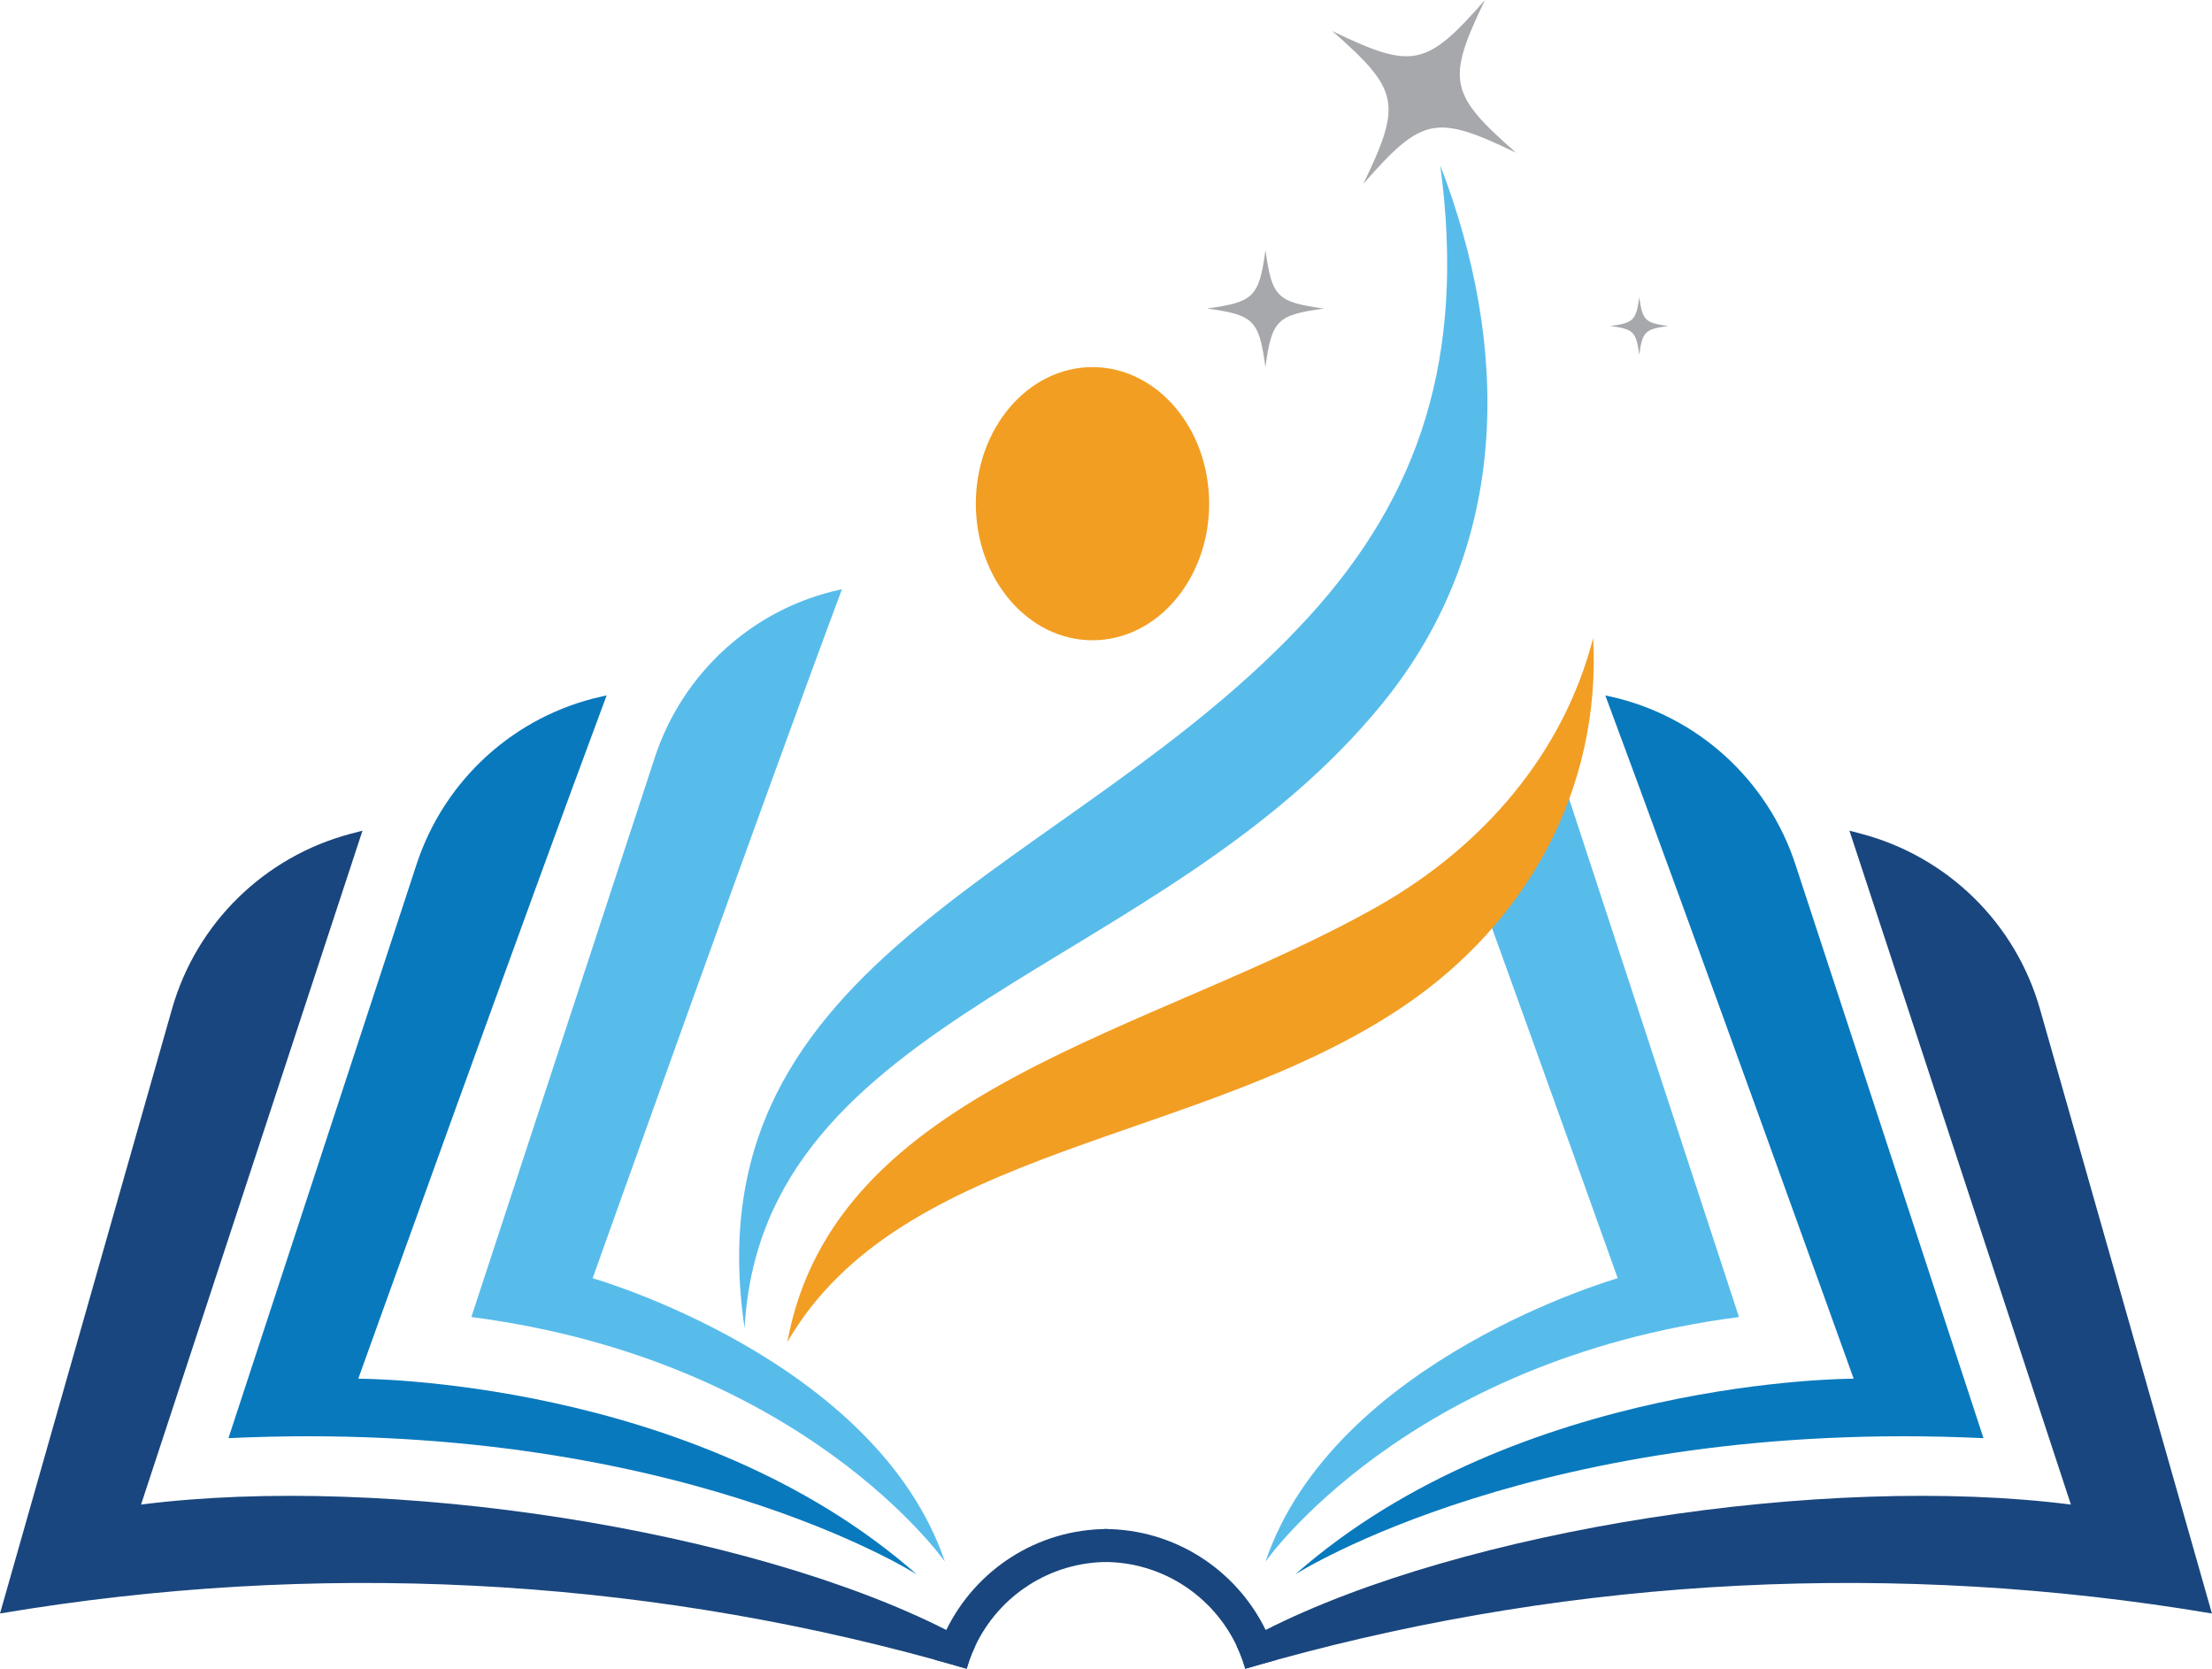<?xml version="1.0" encoding="UTF-8"?><svg xmlns="http://www.w3.org/2000/svg" xmlns:xlink="http://www.w3.org/1999/xlink" height="801.7" preserveAspectRatio="xMidYMid meet" version="1.0" viewBox="0.0 -0.0 1062.8 801.7" width="1062.8" zoomAndPan="magnify"><defs><clipPath id="a"><path d="M 0 399 L 469 399 L 469 801.66 L 0 801.66 Z M 0 399"/></clipPath><clipPath id="b"><path d="M 449 734 L 533 734 L 533 801.66 L 449 801.66 Z M 449 734"/></clipPath><clipPath id="c"><path d="M 594 399 L 1062.77 399 L 1062.77 801.66 L 594 801.66 Z M 594 399"/></clipPath><clipPath id="d"><path d="M 530 734 L 614 734 L 614 801.66 L 530 801.66 Z M 530 734"/></clipPath></defs><g><g clip-path="url(#a)" id="change1_1"><path d="M 465.684 797.77 C 465.531 797.715 465.422 797.68 465.348 797.66 C 465.402 797.695 465.516 797.75 465.664 797.809 C 465.234 799.078 464.824 800.371 464.449 801.66 C 459.363 800.164 454.297 798.727 449.191 797.34 C 304.695 757.559 151.414 749.613 0 775.113 C 27.539 678.309 55.094 581.516 82.637 484.715 C 94.371 443.473 127.008 411.531 168.453 400.547 C 170.355 400.039 172.262 399.543 174.164 399.055 C 138.699 506.965 103.234 614.875 67.77 722.785 C 186.637 707.621 359.773 734.879 454.672 783.02 C 459.551 785.488 464.207 788.012 468.637 790.594 C 467.516 792.91 466.523 795.305 465.684 797.77" fill="#19467e"/></g><g id="change2_1"><path d="M 291.469 334.074 C 290.75 334.23 290.035 334.383 289.32 334.539 C 247.395 343.738 213.496 374.488 200.125 415.273 C 169.75 507.93 141.09 595.316 109.766 690.879 C 322.695 680.93 440.527 756.375 440.527 756.375 C 333.25 661.934 172.141 662.316 172.141 662.316 C 172.141 662.316 251.762 440.496 291.469 334.074" fill="#0979bd"/></g><g id="change3_1"><path d="M 404.527 283.066 C 404.281 283.121 404.035 283.172 403.789 283.227 C 361.836 292.297 327.961 323.172 314.59 363.957 C 284.984 454.258 257.023 539.508 226.48 632.691 C 386.555 653.508 454 750.223 454 750.223 C 420.914 652.871 284.75 614.059 284.75 614.059 C 284.75 614.059 365.621 387.348 404.527 283.066" fill="#58bceb"/></g><g clip-path="url(#b)" id="change1_3"><path d="M 532.293 734.523 C 498.195 734.523 468.691 754.305 454.672 783.02 C 453.344 785.73 452.148 788.535 451.102 791.414 C 450.41 793.359 449.773 795.34 449.191 797.34 C 454.297 798.727 459.363 800.164 464.449 801.66 C 464.824 800.371 465.234 799.078 465.664 797.809 L 465.684 797.77 C 466.523 795.305 467.516 792.91 468.637 790.594 C 479.949 766.812 504.215 750.359 532.293 750.359 L 532.293 734.523" fill="#19467e"/></g><g id="change3_2"><path d="M 628.691 296.469 C 682.145 237.977 704.344 171.434 692.004 79.473 C 725.234 165.781 726.598 261.23 664.355 337.762 C 558.582 467.805 365.914 486.523 357.762 638.066 C 330.902 457.348 515.957 419.84 628.691 296.469" fill="#58bceb"/></g><g id="change4_1"><path d="M 468.859 241.965 C 468.859 278.199 493.953 307.574 524.91 307.574 C 555.867 307.574 580.965 278.199 580.965 241.965 C 580.965 205.73 555.867 176.355 524.91 176.355 C 493.953 176.355 468.859 205.73 468.859 241.965" fill="#f29e23"/></g><g clip-path="url(#c)" id="change1_2"><path d="M 597.09 797.77 C 597.242 797.715 597.352 797.68 597.426 797.66 C 597.371 797.695 597.258 797.75 597.109 797.809 C 597.539 799.078 597.949 800.371 598.324 801.66 C 603.41 800.164 608.477 798.727 613.582 797.34 C 758.078 757.559 911.359 749.613 1062.77 775.113 C 1035.23 678.309 1007.68 581.516 980.137 484.715 C 968.402 443.473 935.77 411.531 894.32 400.547 C 892.418 400.039 890.516 399.543 888.605 399.055 C 924.074 506.965 959.539 614.875 995.004 722.785 C 876.137 707.621 703 734.879 608.102 783.02 C 603.223 785.488 598.566 788.012 594.137 790.594 C 595.258 792.91 596.25 795.305 597.09 797.77" fill="#19467e"/></g><g id="change2_2"><path d="M 771.305 334.074 C 772.023 334.23 772.738 334.383 773.453 334.539 C 815.379 343.738 849.277 374.488 862.648 415.273 C 893.023 507.93 921.684 595.316 953.008 690.879 C 740.078 680.93 622.246 756.375 622.246 756.375 C 729.523 661.934 890.633 662.316 890.633 662.316 C 890.633 662.316 811.012 440.496 771.305 334.074" fill="#0979bd"/></g><g id="change3_3"><path d="M 608.012 750.23 C 608.012 750.23 675.445 653.5 835.535 632.691 C 805.379 540.73 777.746 456.488 748.582 367.496 C 736.898 385.109 722.371 400.961 705.582 414.59 C 741.16 512.871 777.262 614.051 777.262 614.051 C 777.262 614.051 641.102 652.863 608.012 750.23" fill="#58bceb"/></g><g clip-path="url(#d)" id="change1_4"><path d="M 530.48 750.359 C 558.559 750.359 582.824 766.812 594.137 790.594 C 595.258 792.91 596.25 795.305 597.09 797.77 L 597.109 797.809 C 597.539 799.078 597.949 800.371 598.324 801.66 C 603.41 800.164 608.477 798.727 613.582 797.34 C 613 795.34 612.363 793.359 611.672 791.414 C 610.625 788.535 609.43 785.73 608.102 783.02 C 594.082 754.305 564.578 734.523 530.48 734.523 L 530.48 750.359" fill="#19467e"/></g><g id="change4_2"><path d="M 662.555 435.055 C 712.824 406.434 751.273 361.727 765.469 306.461 C 769.41 379.398 733.164 443.543 674.848 483.074 C 576.324 549.844 433.047 550.031 378.301 644.711 C 400.785 521.852 554.504 496.605 662.555 435.055" fill="#f29e23"/></g><g id="change5_1"><path d="M 640.117 14.926 C 672.355 43.195 673.68 49.684 655.047 88.305 C 683.316 56.062 689.809 54.742 728.426 73.375 C 696.188 45.105 694.863 38.613 713.496 -0.004 C 685.227 32.234 678.734 33.555 640.117 14.926" fill="#a6a8ab"/></g><g id="change5_2"><path d="M 773.781 156.602 C 784.891 158.117 786.113 159.344 787.621 170.453 C 789.137 159.344 790.363 158.121 801.473 156.613 C 790.363 155.098 789.141 153.871 787.633 142.762 C 786.117 153.871 784.891 155.094 773.781 156.602" fill="#a6a8ab"/></g><g id="change5_3"><path d="M 579.867 148.203 C 602.445 151.285 604.934 153.773 607.992 176.355 C 611.074 153.777 613.566 151.289 636.148 148.23 C 613.57 145.148 611.082 142.656 608.023 120.078 C 604.941 142.652 602.449 145.145 579.867 148.203" fill="#a6a8ab"/></g></g></svg>